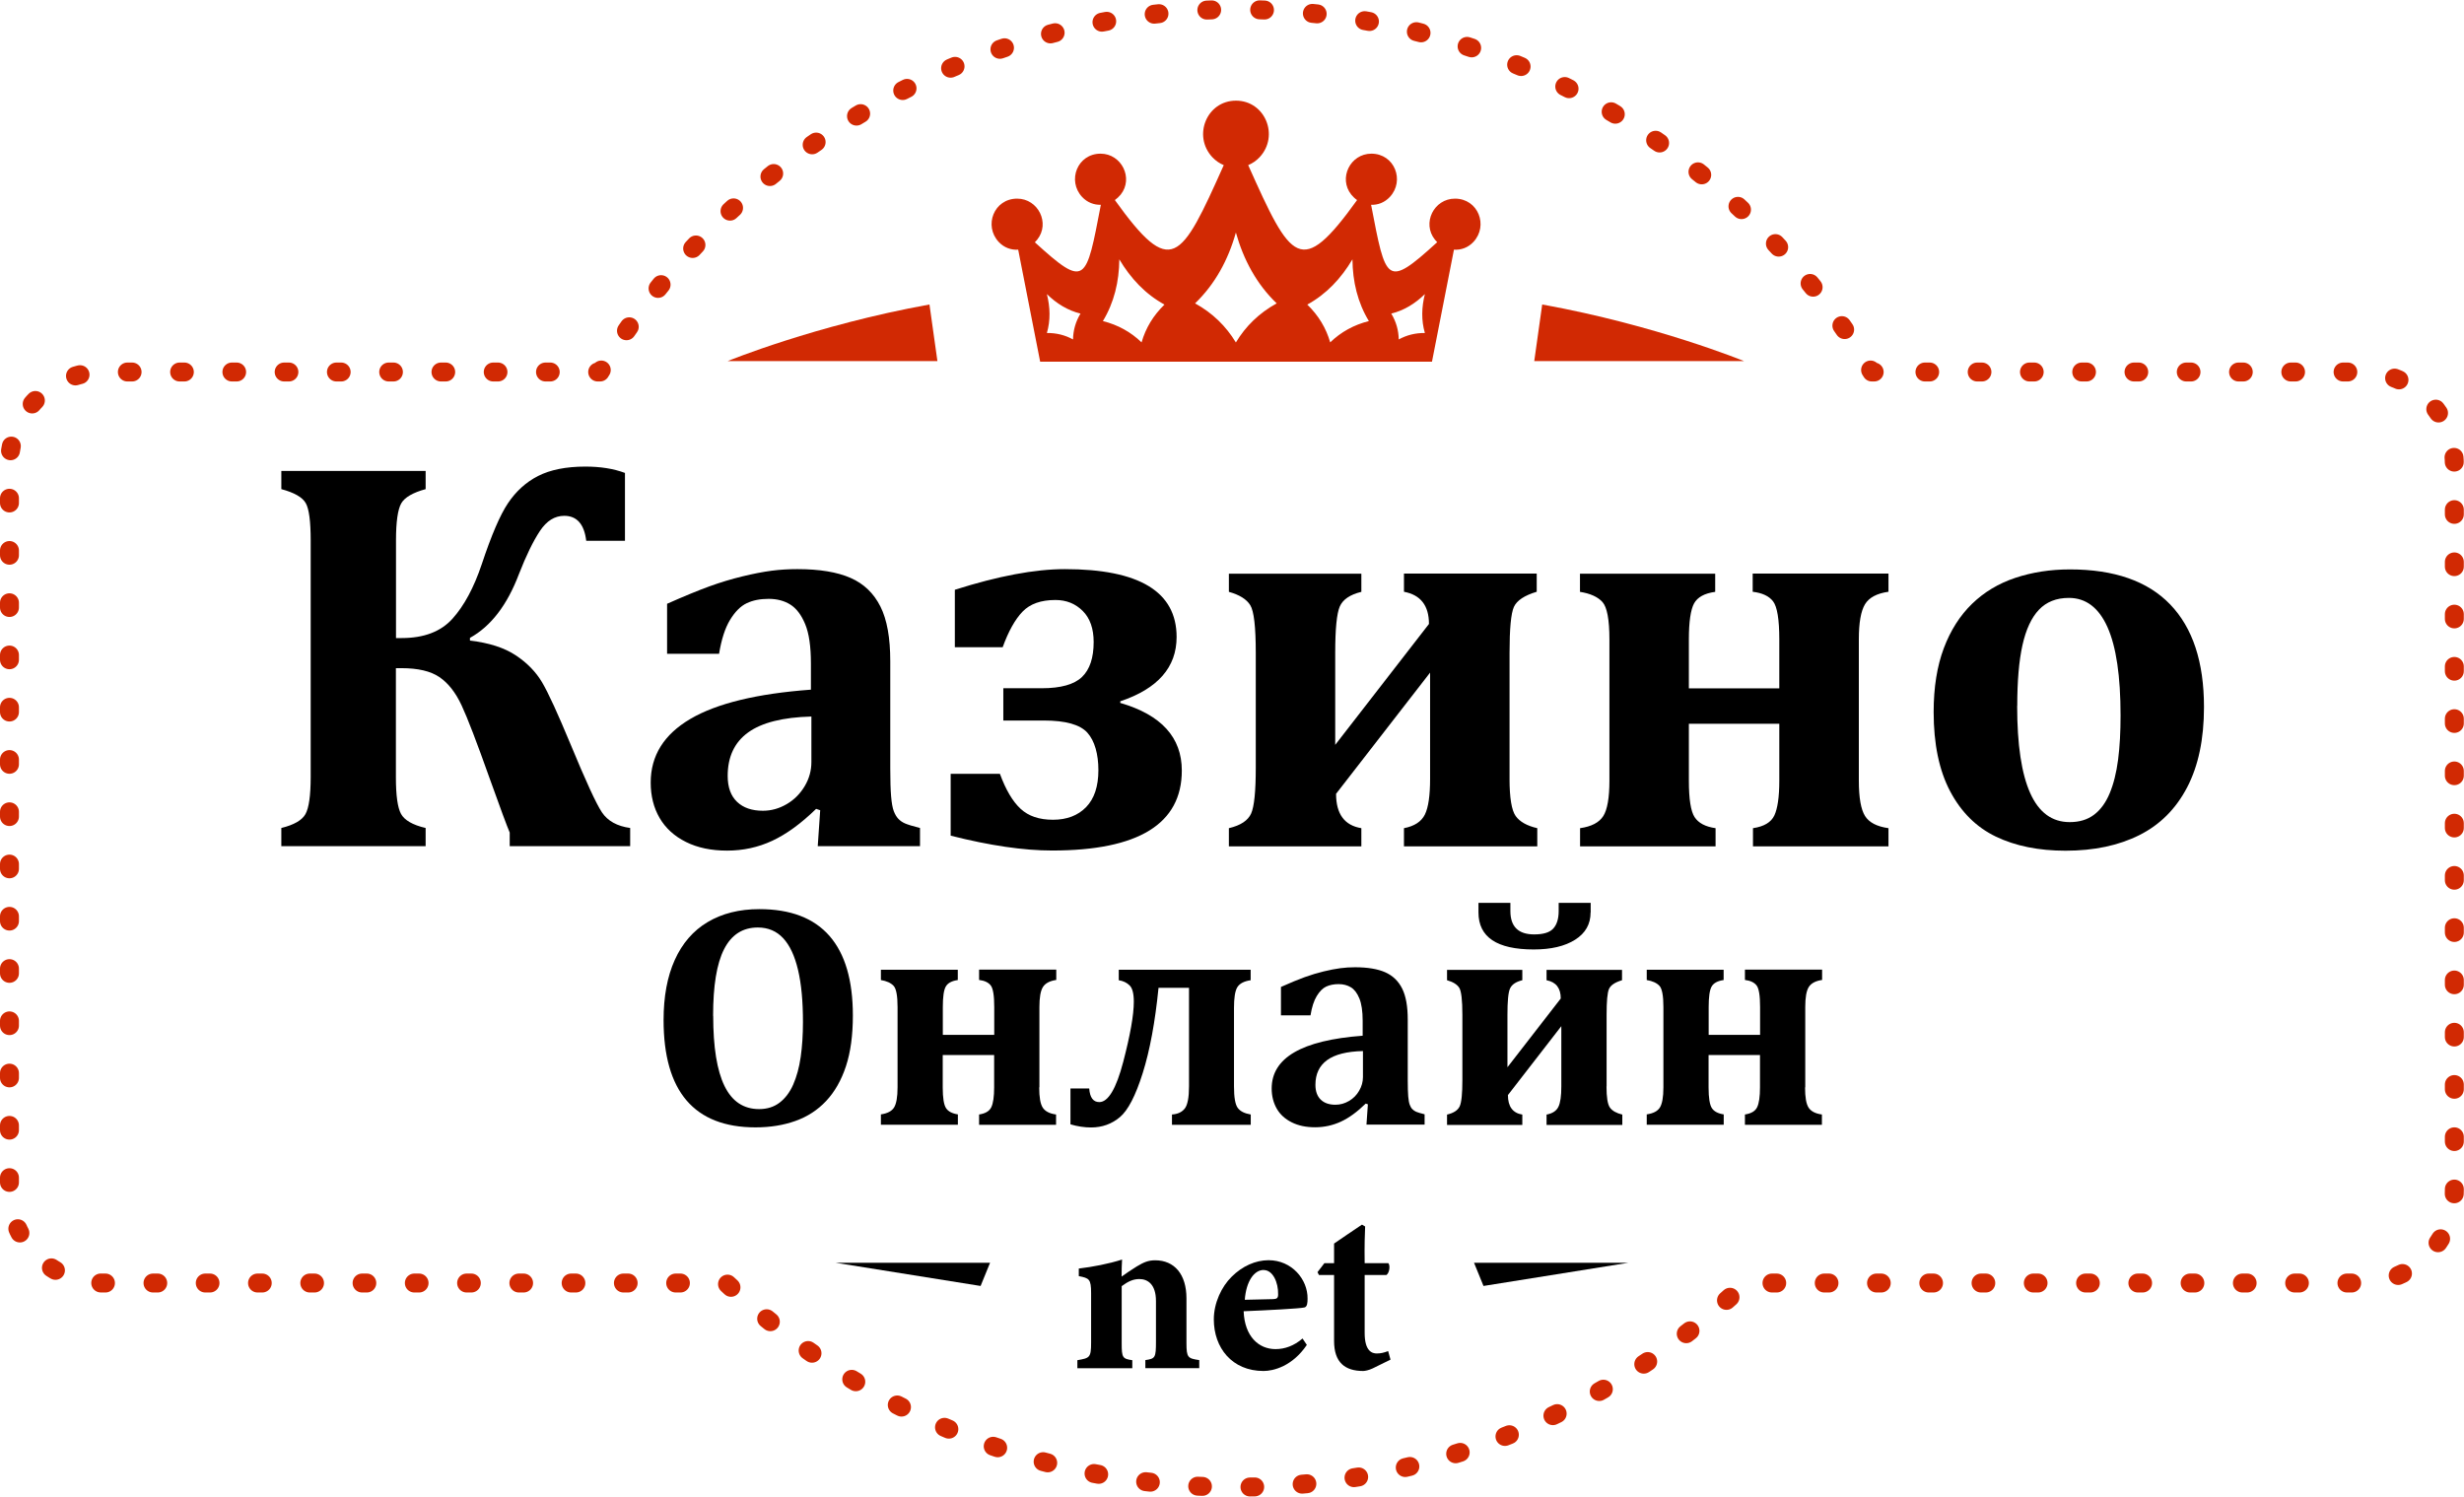 <?xml version="1.0" encoding="UTF-8"?>
<svg id="Layer_2" data-name="Layer 2" xmlns="http://www.w3.org/2000/svg" viewBox="0 0 260.22 158.07">
  <defs>
    <style>
      .cls-1 {
        fill: #d12903;
      }

      .cls-1, .cls-2 {
        fill-rule: evenodd;
      }

      .cls-3, .cls-4, .cls-5 {
        fill: none;
        stroke: #d12903;
        stroke-linecap: round;
        stroke-linejoin: round;
        stroke-width: 2px;
      }

      .cls-4 {
        stroke-dasharray: 0 0 .51 5.07;
      }

      .cls-5 {
        stroke-dasharray: 0 0 .5 5.02;
      }
    </style>
  </defs>
  <g id="Layer_1-2" data-name="Layer 1">
    <g>
      <path class="cls-3" d="M197.93,39.29h-.25c-.04-.07-.08-.14-.13-.21"/>
      <path class="cls-4" d="M194.81,34.81C180.74,14.39,157.2,1,130.53,1s-51.81,14.32-65.69,35.92"/>
      <path class="cls-3" d="M63.5,39.08c-.04,.07-.08,.14-.13,.21h-.25"/>
      <path class="cls-5" d="M58.11,39.29H10.8c-5.42,0-9.8,4.39-9.8,9.8V125.71c0,5.42,4.39,9.8,9.8,9.8H76.71c14,13.35,32.94,21.56,53.81,21.56s39.81-8.21,53.81-21.56h65.07c5.42,0,9.8-4.39,9.8-9.8V49.09c0-5.41-4.39-9.8-9.8-9.8h-48.98"/>
    </g>
    <g>
      <path d="M120.96,144.5v-.85c1.05-.15,1.12-.25,1.12-1.97v-4.27c0-1.77-.88-2.32-1.75-2.32-.65,0-1.2,.25-1.87,.75v6.05c0,1.52,.1,1.62,1.12,1.77v.85h-5.8v-.85c1.3-.23,1.45-.25,1.45-1.88v-5.2c0-1.5-.2-1.58-1.3-1.8v-.8c1.45-.17,3.17-.5,4.57-.95-.03,.35-.05,1.23-.05,1.8,.5-.35,1.02-.72,1.6-1.07,.75-.45,1.22-.65,1.95-.65,2.02,0,3.3,1.47,3.3,4.02v4.72c0,1.55,.15,1.62,1.35,1.8v.85h-5.7Z"/>
      <path d="M138.01,142.05c-1.52,2.25-3.52,2.75-4.57,2.75-3.35,0-5.25-2.47-5.25-5.45,0-1.75,.83-3.47,1.88-4.5,1.12-1.12,2.52-1.75,3.9-1.75,2.45,0,4.15,2.02,4.12,4.07,0,.42-.03,.85-.33,.92-.47,.12-4,.3-6.42,.4,.1,2.65,1.58,4,3.37,4,.98,0,1.95-.35,2.85-1.12l.45,.67Zm-4.55-7.92c-1,0-1.85,1.17-2,3.15,1.03-.02,1.97-.05,3.02-.07,.35-.03,.5-.08,.5-.5,.03-1.25-.55-2.57-1.52-2.57Z"/>
      <path d="M144.96,144.53c-.42,.2-.83,.27-1,.27-1.92,0-3.07-.9-3.07-3.17v-6.97h-1.6l-.15-.3,.73-.95h1.02v-2.07c.85-.6,2.07-1.4,2.95-2l.33,.2c-.03,.67-.08,2-.05,3.87h2.5c.22,.25,.12,1.03-.2,1.25h-2.3v6.12c0,1.95,.8,2.17,1.28,2.17,.42,0,.75-.08,1.2-.25l.25,.9-1.87,.92Z"/>
    </g>
    <path class="cls-1" d="M151.77,25.59c-5.38,4.91-5.4,4.2-6.97-3.96,.71,.03,1.43-.24,1.98-.83,1.6-1.72,.5-4.57-1.95-4.57-2.23,0-3.51,2.59-2.12,4.33,.18,.22,.38,.41,.61,.57-5.96,8.29-6.95,6.48-11.5-3.69,.44-.18,.85-.46,1.21-.84,2.1-2.26,.58-5.97-2.5-5.97s-4.6,3.71-2.5,5.97c.36,.38,.77,.66,1.21,.84-4.55,10.18-5.54,11.98-11.5,3.69,.22-.16,.43-.35,.61-.57,1.39-1.73,.1-4.33-2.12-4.33-2.45,0-3.55,2.85-1.95,4.57,.55,.59,1.27,.85,1.98,.83-1.57,8.16-1.58,8.87-6.97,3.96,.09-.09,.17-.18,.25-.28,1.39-1.74,.1-4.33-2.12-4.33-2.45,0-3.55,2.85-1.95,4.57,.57,.61,1.32,.87,2.06,.82l2.32,11.83h41.38l2.32-11.83c.74,.05,1.49-.21,2.06-.82,1.6-1.72,.5-4.57-1.95-4.57-2.23,0-3.51,2.59-2.12,4.33,.08,.1,.16,.19,.25,.28h0Zm-1.29,9.58c-.39-1.34-.35-2.72,0-4.11-1.02,1-2.2,1.73-3.55,2.06,.52,.86,.77,1.77,.79,2.73,.84-.46,1.75-.69,2.76-.68h0Zm-5.91-1.25c-1.19-1.96-1.72-4.18-1.74-6.53-1.2,2.02-2.76,3.68-4.77,4.78,1.19,1.15,1.99,2.49,2.42,3.99,1.13-1.09,2.49-1.85,4.09-2.25h0Zm-34.01,1.25c.39-1.34,.35-2.72,0-4.11,1.02,1,2.2,1.73,3.55,2.06-.52,.86-.77,1.77-.79,2.73-.84-.46-1.75-.69-2.76-.68h0Zm5.91-1.25c1.19-1.96,1.72-4.18,1.74-6.53,1.2,2.02,2.76,3.68,4.77,4.78-1.19,1.15-1.99,2.49-2.42,3.99-1.13-1.09-2.49-1.85-4.09-2.25h0Zm9.74-1.88c2.11-2.03,3.5-4.59,4.31-7.48,.81,2.89,2.2,5.46,4.31,7.48-1.85,1.02-3.28,2.41-4.31,4.13-1.04-1.72-2.46-3.11-4.31-4.13Z"/>
    <path class="cls-1" d="M99,38.14h-22.16s9.25-3.8,21.32-5.98l.84,5.98Z"/>
    <path class="cls-1" d="M162.03,38.14h22.16s-9.25-3.8-21.32-5.98l-.84,5.98Z"/>
    <g>
      <polygon class="cls-2" points="155.67 133.37 171.98 133.37 156.67 135.82 155.67 133.37"/>
      <polygon class="cls-2" points="104.56 133.37 88.24 133.37 103.56 135.82 104.56 133.37"/>
    </g>
    <g>
      <path d="M53.83,89.38v-1.45c-.27-.62-.98-2.53-2.12-5.72-1.34-3.77-2.32-6.34-2.96-7.71s-1.42-2.36-2.35-2.99-2.26-.94-4.01-.94h-.58v11.52c0,1.92,.18,3.21,.54,3.87s1.22,1.17,2.6,1.49v1.92h-15.24v-1.92c1.34-.33,2.19-.82,2.55-1.47s.55-1.95,.55-3.9v-25.02c0-1.99-.17-3.3-.52-3.92s-1.21-1.11-2.58-1.48v-1.92h15.24v1.92c-1.35,.37-2.22,.87-2.58,1.51s-.55,1.94-.55,3.89v10.33h.61c2.34,0,4.13-.68,5.36-2.05s2.26-3.28,3.09-5.76c1.01-3.04,1.93-5.19,2.77-6.44s1.9-2.22,3.18-2.87,2.94-.99,4.99-.99c1.59,0,2.98,.22,4.18,.67v7.17h-4.09c-.21-1.76-.99-2.64-2.32-2.64-1.01,0-1.86,.53-2.57,1.6s-1.45,2.58-2.22,4.56c-1.24,3.27-2.96,5.51-5.17,6.73v.29c2.01,.23,3.62,.75,4.83,1.55s2.14,1.76,2.79,2.86,1.65,3.28,3,6.53c1.61,3.89,2.71,6.29,3.32,7.2s1.6,1.46,2.98,1.65v1.92h-12.71Z"/>
      <path d="M86.63,85.58l-.44-.15c-1.59,1.55-3.13,2.67-4.63,3.37s-3.09,1.04-4.77,1.04-3.11-.3-4.34-.91-2.16-1.46-2.79-2.54-.94-2.33-.94-3.74c0-2.84,1.4-5.08,4.19-6.72s7.04-2.67,12.73-3.09v-2.76c0-1.8-.2-3.19-.61-4.17s-.93-1.66-1.57-2.06-1.4-.6-2.29-.6-1.66,.15-2.31,.46-1.23,.89-1.76,1.76-.91,2.06-1.16,3.58h-5.49v-5.28c1.78-.79,3.26-1.4,4.44-1.83s2.35-.78,3.5-1.06,2.18-.48,3.09-.6,1.82-.17,2.73-.17c2.34,0,4.21,.31,5.62,.93s2.45,1.63,3.15,3.02,1.04,3.32,1.04,5.78v11.32c0,1.28,.03,2.26,.09,2.96s.15,1.21,.28,1.55,.29,.61,.48,.81,.43,.37,.71,.49,.81,.29,1.58,.48v1.92h-10.8l.26-3.8Zm-.96-9.9c-3,.08-5.22,.64-6.66,1.68s-2.16,2.57-2.16,4.59c0,1.2,.33,2.11,.99,2.74s1.57,.94,2.73,.94c.89,0,1.73-.24,2.53-.71s1.42-1.11,1.89-1.9,.7-1.64,.7-2.53v-4.82Z"/>
      <path d="M105.96,76.12v-3.43h4.06c2.01,0,3.43-.4,4.25-1.19s1.23-2.02,1.23-3.69c0-1.41-.38-2.51-1.15-3.28s-1.73-1.16-2.89-1.16c-1.53,0-2.68,.41-3.47,1.23s-1.49,2.08-2.1,3.76h-5.05v-6.07c4.57-1.45,8.44-2.18,11.61-2.18,7.88,0,11.81,2.39,11.81,7.17,0,3.19-1.98,5.46-5.95,6.79v.17c4.33,1.26,6.5,3.64,6.5,7.14,0,5.63-4.57,8.45-13.7,8.45-3,0-6.57-.52-10.71-1.57v-6.53h5.2c.62,1.68,1.34,2.91,2.18,3.69s1.97,1.16,3.43,1.16,2.64-.45,3.5-1.34,1.29-2.19,1.29-3.89-.39-3.1-1.16-3.96-2.3-1.29-4.59-1.29h-4.3Z"/>
      <path d="M159.42,82.24c0,2.03,.22,3.35,.65,3.95s1.19,1.03,2.28,1.28v1.92h-14.08v-1.92c1.1-.21,1.84-.69,2.21-1.44s.55-2.01,.55-3.79v-11.2l-9.93,12.8c0,2.13,.89,3.34,2.67,3.63v1.92h-13.99v-1.92c1.24-.29,2.02-.81,2.35-1.55s.49-2.36,.49-4.83v-12.13c0-2.73-.19-4.41-.58-5.04s-1.14-1.1-2.26-1.41v-1.92h13.99v1.92c-1.2,.29-1.96,.81-2.28,1.55s-.48,2.38-.48,4.89v9.72l9.9-12.77c0-1.94-.88-3.07-2.64-3.4v-1.92h14.02v1.92c-1.3,.39-2.1,.92-2.41,1.6s-.46,2.3-.46,4.88v13.26Z"/>
      <path d="M196.31,82.45c0,1.8,.22,3.04,.65,3.73s1.26,1.12,2.48,1.29v1.92h-14.31v-1.92c1.16-.17,1.92-.62,2.26-1.35s.52-1.95,.52-3.67v-6.01h-9.55v6.01c0,1.95,.2,3.24,.61,3.86s1.14,1.01,2.21,1.16v1.92h-14.31v-1.92c1.2-.17,2.02-.6,2.45-1.28s.65-1.93,.65-3.74v-14.92c0-2.09-.25-3.41-.74-3.95s-1.28-.9-2.37-1.07v-1.92h14.28v1.92c-1.12,.15-1.87,.56-2.23,1.22s-.55,1.93-.55,3.8v5.17h9.55v-5.17c0-2.11-.22-3.44-.65-4.01s-1.16-.9-2.16-1.02v-1.92h14.34v1.92c-1.22,.17-2.05,.61-2.48,1.32s-.65,1.94-.65,3.7v14.92Z"/>
      <path d="M218.14,89.85c-2.84,0-5.3-.5-7.36-1.49s-3.67-2.59-4.83-4.79-1.74-4.99-1.74-8.37c0-2.59,.36-4.84,1.07-6.73s1.71-3.46,2.99-4.7,2.8-2.15,4.57-2.74,3.69-.89,5.76-.89c4.68,0,8.21,1.23,10.59,3.7s3.57,6.08,3.57,10.84c0,3.37-.59,6.19-1.77,8.46s-2.86,3.96-5.05,5.06-4.79,1.65-7.81,1.65Zm-5.11-15.3c0,4.1,.46,7.17,1.38,9.22s2.31,3.06,4.17,3.06c1.03,0,1.88-.26,2.57-.78s1.24-1.28,1.65-2.26,.71-2.17,.89-3.56,.26-2.94,.26-4.66c0-4.16-.46-7.27-1.38-9.33s-2.28-3.09-4.08-3.09c-1.32,0-2.37,.42-3.16,1.25s-1.37,2.08-1.74,3.74-.55,3.8-.55,6.41Z"/>
      <path d="M79.79,119.07c-3.23,0-5.66-.95-7.28-2.84s-2.43-4.72-2.43-8.5c0-2.47,.39-4.59,1.18-6.34s1.94-3.09,3.47-4,3.35-1.37,5.46-1.37c3.29,0,5.76,.94,7.41,2.83s2.47,4.69,2.47,8.41c0,2.08-.24,3.86-.73,5.35s-1.19,2.71-2.09,3.67-1.98,1.66-3.24,2.11-2.66,.68-4.22,.68Zm-4.47-11.78c0,3.32,.4,5.79,1.2,7.42s2.02,2.43,3.65,2.43c.85,0,1.57-.23,2.16-.68s1.08-1.09,1.44-1.91,.63-1.79,.79-2.91,.24-2.35,.24-3.7c0-2.19-.17-4.02-.52-5.5s-.87-2.6-1.57-3.35-1.59-1.13-2.68-1.13c-1.59,0-2.78,.76-3.56,2.29s-1.16,3.87-1.16,7.05Z"/>
      <path d="M109.75,114.86c0,1.02,.12,1.73,.37,2.12s.72,.64,1.41,.73v1.09h-8.13v-1.09c.66-.1,1.09-.35,1.29-.77s.3-1.11,.3-2.09v-3.42h-5.43v3.42c0,1.11,.12,1.84,.35,2.19s.65,.57,1.25,.66v1.09h-8.13v-1.09c.68-.1,1.15-.34,1.39-.73s.37-1.09,.37-2.13v-8.48c0-1.19-.14-1.94-.42-2.24s-.73-.51-1.34-.61v-1.09h8.12v1.09c-.64,.09-1.06,.32-1.27,.69s-.31,1.09-.31,2.16v2.94h5.43v-2.94c0-1.2-.12-1.96-.37-2.28s-.66-.51-1.23-.58v-1.09h8.15v1.09c-.69,.1-1.16,.35-1.41,.75s-.37,1.1-.37,2.1v8.48Z"/>
      <path d="M123.77,118.8v-1.09c.62-.04,1.07-.26,1.36-.64s.44-1.16,.44-2.33v-10.41h-3.22c-.36,3.63-.92,6.63-1.67,9.01s-1.55,3.93-2.41,4.65-1.87,1.09-3.04,1.09c-.71,0-1.44-.11-2.18-.33v-3.79h1.98c.07,.96,.42,1.44,1.07,1.44,.93,0,1.78-1.41,2.52-4.24s1.12-4.95,1.12-6.37c0-.86-.15-1.43-.45-1.72s-.68-.47-1.14-.54v-1.11h13.93v1.11c-.7,.1-1.17,.35-1.41,.74s-.35,1.13-.35,2.19v8.28c0,1.17,.13,1.92,.4,2.28s.72,.58,1.37,.69v1.09h-8.33Z"/>
      <path d="M144.48,116.64l-.25-.08c-.9,.88-1.78,1.52-2.63,1.91s-1.76,.59-2.71,.59-1.77-.17-2.47-.52-1.23-.83-1.58-1.44-.54-1.33-.54-2.13c0-1.62,.79-2.89,2.38-3.82s4-1.52,7.23-1.76v-1.57c0-1.02-.12-1.81-.35-2.37s-.53-.95-.89-1.17-.8-.34-1.3-.34-.94,.09-1.31,.26-.7,.51-1,1-.52,1.17-.66,2.04h-3.12v-3c1.01-.45,1.85-.8,2.52-1.04s1.33-.44,1.99-.6,1.24-.27,1.76-.34,1.03-.1,1.55-.1c1.33,0,2.4,.18,3.19,.53s1.39,.92,1.79,1.72,.59,1.89,.59,3.28v6.43c0,.73,.02,1.29,.05,1.68s.09,.69,.16,.88,.16,.35,.27,.46,.24,.21,.4,.28,.46,.16,.9,.27v1.09h-6.14l.15-2.16Zm-.54-5.63c-1.7,.04-2.97,.36-3.79,.96s-1.23,1.46-1.23,2.61c0,.68,.19,1.2,.56,1.56s.89,.54,1.55,.54c.51,0,.98-.13,1.44-.4s.81-.63,1.07-1.08,.4-.93,.4-1.44v-2.74Z"/>
      <path d="M169.66,114.75c0,1.15,.12,1.9,.37,2.24s.68,.58,1.3,.73v1.09h-8v-1.09c.63-.12,1.04-.39,1.25-.82s.31-1.14,.31-2.15v-6.37l-5.64,7.28c0,1.21,.51,1.9,1.52,2.06v1.09h-7.95v-1.09c.7-.16,1.15-.46,1.34-.88s.28-1.34,.28-2.75v-6.9c0-1.55-.11-2.51-.33-2.86s-.65-.62-1.29-.8v-1.09h7.95v1.09c-.68,.16-1.11,.46-1.3,.88s-.27,1.35-.27,2.78v5.53l5.63-7.26c0-1.1-.5-1.74-1.5-1.93v-1.09h7.97v1.09c-.74,.22-1.19,.52-1.37,.91s-.26,1.31-.26,2.77v7.54Zm-1.68-18.38c0,1.23-.54,2.19-1.63,2.88s-2.55,1.03-4.37,1.03c-3.89,0-5.84-1.3-5.84-3.91v-1.01h3.37v.86c0,1.65,.84,2.47,2.51,2.47,.96,0,1.63-.2,2.01-.61s.58-1.03,.58-1.86v-.86h3.38v1.01Z"/>
      <path d="M190.63,114.86c0,1.02,.12,1.73,.37,2.12s.72,.64,1.41,.73v1.09h-8.13v-1.09c.66-.1,1.09-.35,1.29-.77s.3-1.11,.3-2.09v-3.42h-5.43v3.42c0,1.11,.12,1.84,.35,2.19s.65,.57,1.25,.66v1.09h-8.13v-1.09c.68-.1,1.15-.34,1.39-.73s.37-1.09,.37-2.13v-8.48c0-1.19-.14-1.94-.42-2.24s-.73-.51-1.34-.61v-1.09h8.12v1.09c-.64,.09-1.06,.32-1.27,.69s-.31,1.09-.31,2.16v2.94h5.43v-2.94c0-1.2-.12-1.96-.37-2.28s-.66-.51-1.23-.58v-1.09h8.15v1.09c-.69,.1-1.16,.35-1.41,.75s-.37,1.1-.37,2.1v8.48Z"/>
    </g>
  </g>
</svg>